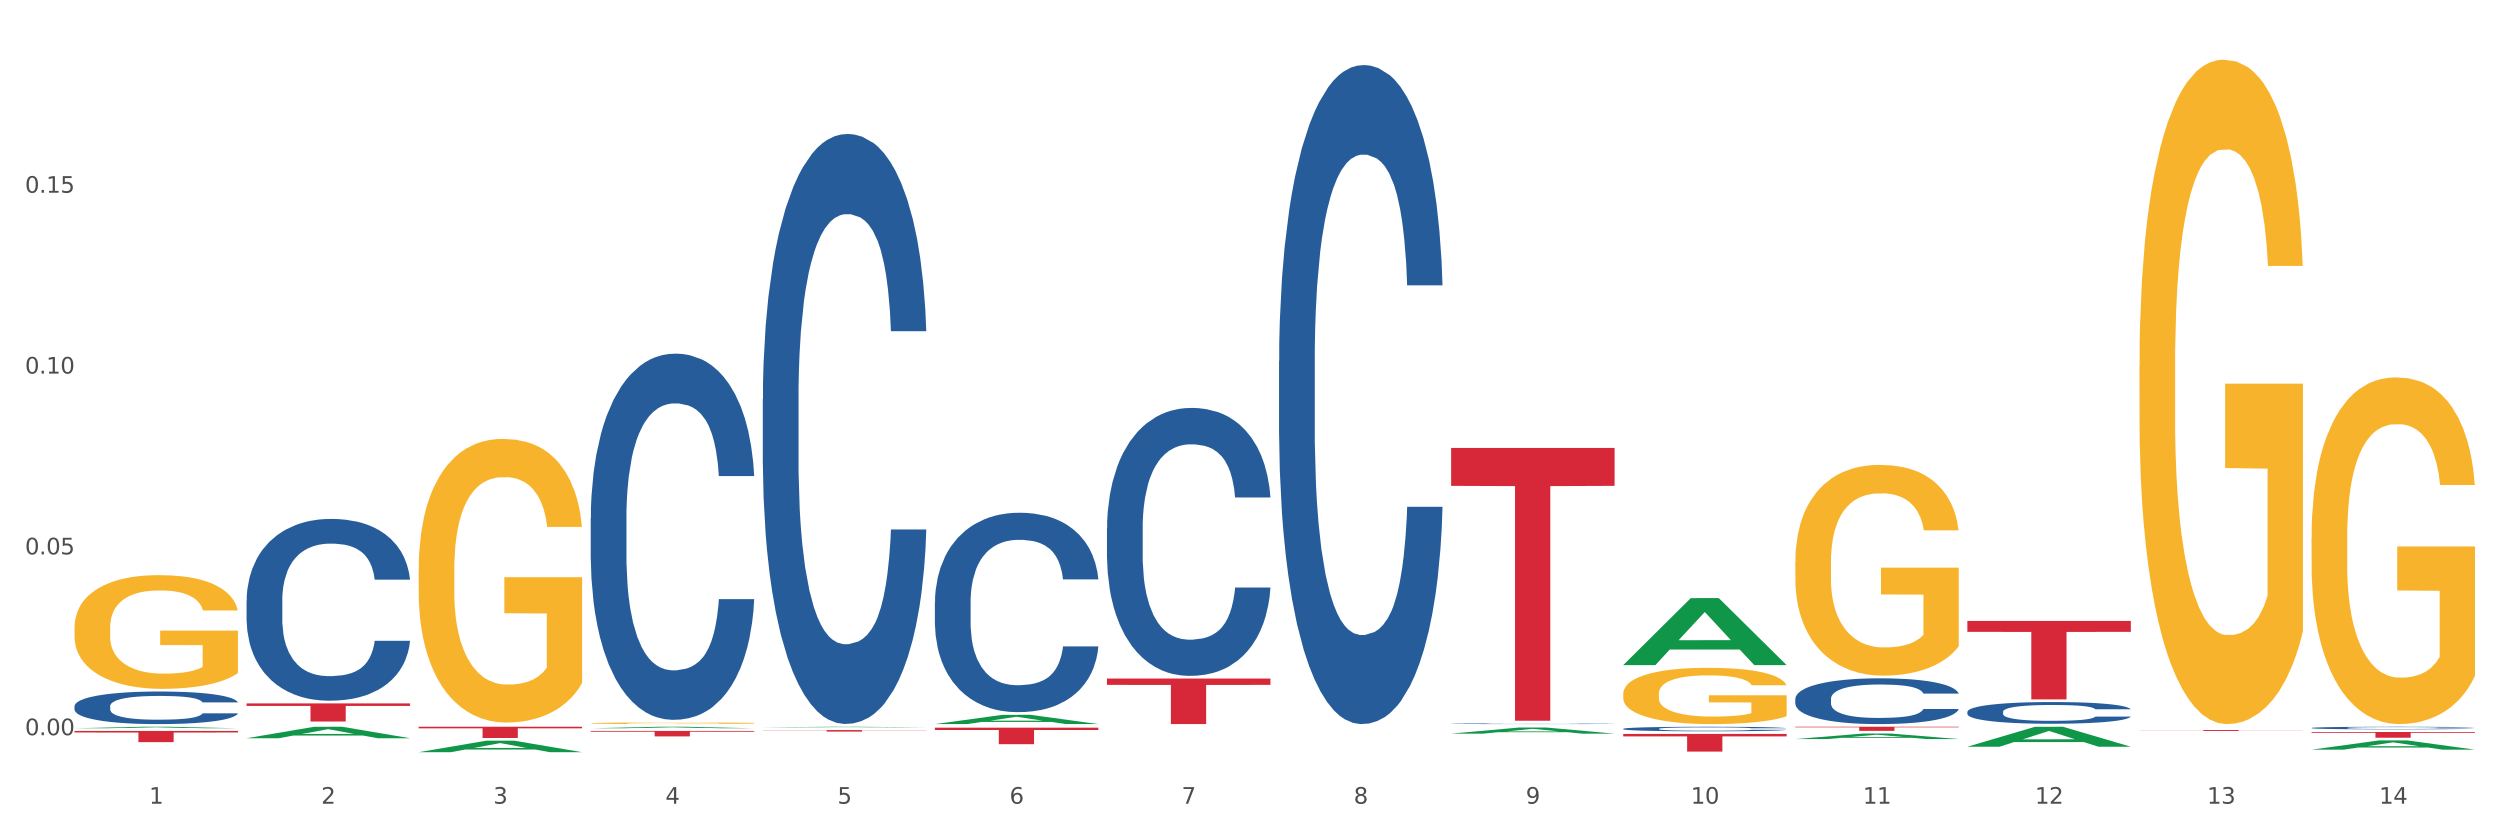 <?xml version="1.0" encoding="utf-8" standalone="no"?>
<!DOCTYPE svg PUBLIC "-//W3C//DTD SVG 1.1//EN"
  "http://www.w3.org/Graphics/SVG/1.1/DTD/svg11.dtd">
<svg xmlns:xlink="http://www.w3.org/1999/xlink" width="1080pt" height="360pt" viewBox="0 0 1080 360" xmlns="http://www.w3.org/2000/svg" version="1.1">
 <rect x="0" y="0" width="1080" height="360" fill="#333333" stroke="none"/>
 <defs>
  <style type="text/css">*{stroke-linejoin: round; stroke-linecap: butt}</style>
 </defs>
 <g id="figure_1">
  <g id="patch_1">
   <path d="M 0 360 
L 1080 360 
L 1080 0 
L 0 0 
z
" style="fill: #ffffff; stroke: #ffffff; stroke-linejoin: miter"/>
  </g>
  <g id="axes_1">
   <g id="matplotlib.axis_1">
    <g id="xtick_1">
     <g id="text_1">
      <!-- 1 -->
      <g style="fill: #4d4d4d" transform="translate(64.432 347.204) scale(0.096 -0.096)">
       <defs>
        <path id="DejaVuSans-31" d="M 794 531 
L 1825 531 
L 1825 4091 
L 703 3866 
L 703 4441 
L 1819 4666 
L 2450 4666 
L 2450 531 
L 3481 531 
L 3481 0 
L 794 0 
L 794 531 
z
" transform="scale(0.016)"/>
       </defs>
       <use xlink:href="#DejaVuSans-31"/>
      </g>
     </g>
    </g>
    <g id="xtick_2">
     <g id="text_2">
      <!-- 2 -->
      <g style="fill: #4d4d4d" transform="translate(138.771 347.204) scale(0.096 -0.096)">
       <defs>
        <path id="DejaVuSans-32" d="M 1228 531 
L 3431 531 
L 3431 0 
L 469 0 
L 469 531 
Q 828 903 1448 1529 
Q 2069 2156 2228 2338 
Q 2531 2678 2651 2914 
Q 2772 3150 2772 3378 
Q 2772 3750 2511 3984 
Q 2250 4219 1831 4219 
Q 1534 4219 1204 4116 
Q 875 4013 500 3803 
L 500 4441 
Q 881 4594 1212 4672 
Q 1544 4750 1819 4750 
Q 2544 4750 2975 4387 
Q 3406 4025 3406 3419 
Q 3406 3131 3298 2873 
Q 3191 2616 2906 2266 
Q 2828 2175 2409 1742 
Q 1991 1309 1228 531 
z
" transform="scale(0.016)"/>
       </defs>
       <use xlink:href="#DejaVuSans-32"/>
      </g>
     </g>
    </g>
    <g id="xtick_3">
     <g id="text_3">
      <!-- 3 -->
      <g style="fill: #4d4d4d" transform="translate(213.109 347.204) scale(0.096 -0.096)">
       <defs>
        <path id="DejaVuSans-33" d="M 2597 2516 
Q 3050 2419 3304 2112 
Q 3559 1806 3559 1356 
Q 3559 666 3084 287 
Q 2609 -91 1734 -91 
Q 1441 -91 1130 -33 
Q 819 25 488 141 
L 488 750 
Q 750 597 1062 519 
Q 1375 441 1716 441 
Q 2309 441 2620 675 
Q 2931 909 2931 1356 
Q 2931 1769 2642 2001 
Q 2353 2234 1838 2234 
L 1294 2234 
L 1294 2753 
L 1863 2753 
Q 2328 2753 2575 2939 
Q 2822 3125 2822 3475 
Q 2822 3834 2567 4026 
Q 2313 4219 1838 4219 
Q 1578 4219 1281 4162 
Q 984 4106 628 3988 
L 628 4550 
Q 988 4650 1302 4700 
Q 1616 4750 1894 4750 
Q 2613 4750 3031 4423 
Q 3450 4097 3450 3541 
Q 3450 3153 3228 2886 
Q 3006 2619 2597 2516 
z
" transform="scale(0.016)"/>
       </defs>
       <use xlink:href="#DejaVuSans-33"/>
      </g>
     </g>
    </g>
    <g id="xtick_4">
     <g id="text_4">
      <!-- 4 -->
      <g style="fill: #4d4d4d" transform="translate(287.448 347.204) scale(0.096 -0.096)">
       <defs>
        <path id="DejaVuSans-34" d="M 2419 4116 
L 825 1625 
L 2419 1625 
L 2419 4116 
z
M 2253 4666 
L 3047 4666 
L 3047 1625 
L 3713 1625 
L 3713 1100 
L 3047 1100 
L 3047 0 
L 2419 0 
L 2419 1100 
L 313 1100 
L 313 1709 
L 2253 4666 
z
" transform="scale(0.016)"/>
       </defs>
       <use xlink:href="#DejaVuSans-34"/>
      </g>
     </g>
    </g>
    <g id="xtick_5">
     <g id="text_5">
      <!-- 5 -->
      <g style="fill: #4d4d4d" transform="translate(361.787 347.204) scale(0.096 -0.096)">
       <defs>
        <path id="DejaVuSans-35" d="M 691 4666 
L 3169 4666 
L 3169 4134 
L 1269 4134 
L 1269 2991 
Q 1406 3038 1543 3061 
Q 1681 3084 1819 3084 
Q 2600 3084 3056 2656 
Q 3513 2228 3513 1497 
Q 3513 744 3044 326 
Q 2575 -91 1722 -91 
Q 1428 -91 1123 -41 
Q 819 9 494 109 
L 494 744 
Q 775 591 1075 516 
Q 1375 441 1709 441 
Q 2250 441 2565 725 
Q 2881 1009 2881 1497 
Q 2881 1984 2565 2268 
Q 2250 2553 1709 2553 
Q 1456 2553 1204 2497 
Q 953 2441 691 2322 
L 691 4666 
z
" transform="scale(0.016)"/>
       </defs>
       <use xlink:href="#DejaVuSans-35"/>
      </g>
     </g>
    </g>
    <g id="xtick_6">
     <g id="text_6">
      <!-- 6 -->
      <g style="fill: #4d4d4d" transform="translate(436.125 347.204) scale(0.096 -0.096)">
       <defs>
        <path id="DejaVuSans-36" d="M 2113 2584 
Q 1688 2584 1439 2293 
Q 1191 2003 1191 1497 
Q 1191 994 1439 701 
Q 1688 409 2113 409 
Q 2538 409 2786 701 
Q 3034 994 3034 1497 
Q 3034 2003 2786 2293 
Q 2538 2584 2113 2584 
z
M 3366 4563 
L 3366 3988 
Q 3128 4100 2886 4159 
Q 2644 4219 2406 4219 
Q 1781 4219 1451 3797 
Q 1122 3375 1075 2522 
Q 1259 2794 1537 2939 
Q 1816 3084 2150 3084 
Q 2853 3084 3261 2657 
Q 3669 2231 3669 1497 
Q 3669 778 3244 343 
Q 2819 -91 2113 -91 
Q 1303 -91 875 529 
Q 447 1150 447 2328 
Q 447 3434 972 4092 
Q 1497 4750 2381 4750 
Q 2619 4750 2861 4703 
Q 3103 4656 3366 4563 
z
" transform="scale(0.016)"/>
       </defs>
       <use xlink:href="#DejaVuSans-36"/>
      </g>
     </g>
    </g>
    <g id="xtick_7">
     <g id="text_7">
      <!-- 7 -->
      <g style="fill: #4d4d4d" transform="translate(510.464 347.204) scale(0.096 -0.096)">
       <defs>
        <path id="DejaVuSans-37" d="M 525 4666 
L 3525 4666 
L 3525 4397 
L 1831 0 
L 1172 0 
L 2766 4134 
L 525 4134 
L 525 4666 
z
" transform="scale(0.016)"/>
       </defs>
       <use xlink:href="#DejaVuSans-37"/>
      </g>
     </g>
    </g>
    <g id="xtick_8">
     <g id="text_8">
      <!-- 8 -->
      <g style="fill: #4d4d4d" transform="translate(584.803 347.204) scale(0.096 -0.096)">
       <defs>
        <path id="DejaVuSans-38" d="M 2034 2216 
Q 1584 2216 1326 1975 
Q 1069 1734 1069 1313 
Q 1069 891 1326 650 
Q 1584 409 2034 409 
Q 2484 409 2743 651 
Q 3003 894 3003 1313 
Q 3003 1734 2745 1975 
Q 2488 2216 2034 2216 
z
M 1403 2484 
Q 997 2584 770 2862 
Q 544 3141 544 3541 
Q 544 4100 942 4425 
Q 1341 4750 2034 4750 
Q 2731 4750 3128 4425 
Q 3525 4100 3525 3541 
Q 3525 3141 3298 2862 
Q 3072 2584 2669 2484 
Q 3125 2378 3379 2068 
Q 3634 1759 3634 1313 
Q 3634 634 3220 271 
Q 2806 -91 2034 -91 
Q 1263 -91 848 271 
Q 434 634 434 1313 
Q 434 1759 690 2068 
Q 947 2378 1403 2484 
z
M 1172 3481 
Q 1172 3119 1398 2916 
Q 1625 2713 2034 2713 
Q 2441 2713 2670 2916 
Q 2900 3119 2900 3481 
Q 2900 3844 2670 4047 
Q 2441 4250 2034 4250 
Q 1625 4250 1398 4047 
Q 1172 3844 1172 3481 
z
" transform="scale(0.016)"/>
       </defs>
       <use xlink:href="#DejaVuSans-38"/>
      </g>
     </g>
    </g>
    <g id="xtick_9">
     <g id="text_9">
      <!-- 9 -->
      <g style="fill: #4d4d4d" transform="translate(659.142 347.204) scale(0.096 -0.096)">
       <defs>
        <path id="DejaVuSans-39" d="M 703 97 
L 703 672 
Q 941 559 1184 500 
Q 1428 441 1663 441 
Q 2288 441 2617 861 
Q 2947 1281 2994 2138 
Q 2813 1869 2534 1725 
Q 2256 1581 1919 1581 
Q 1219 1581 811 2004 
Q 403 2428 403 3163 
Q 403 3881 828 4315 
Q 1253 4750 1959 4750 
Q 2769 4750 3195 4129 
Q 3622 3509 3622 2328 
Q 3622 1225 3098 567 
Q 2575 -91 1691 -91 
Q 1453 -91 1209 -44 
Q 966 3 703 97 
z
M 1959 2075 
Q 2384 2075 2632 2365 
Q 2881 2656 2881 3163 
Q 2881 3666 2632 3958 
Q 2384 4250 1959 4250 
Q 1534 4250 1286 3958 
Q 1038 3666 1038 3163 
Q 1038 2656 1286 2365 
Q 1534 2075 1959 2075 
z
" transform="scale(0.016)"/>
       </defs>
       <use xlink:href="#DejaVuSans-39"/>
      </g>
     </g>
    </g>
    <g id="xtick_10">
     <g id="text_10">
      <!-- 10 -->
      <g style="fill: #4d4d4d" transform="translate(730.426 347.204) scale(0.096 -0.096)">
       <defs>
        <path id="DejaVuSans-30" d="M 2034 4250 
Q 1547 4250 1301 3770 
Q 1056 3291 1056 2328 
Q 1056 1369 1301 889 
Q 1547 409 2034 409 
Q 2525 409 2770 889 
Q 3016 1369 3016 2328 
Q 3016 3291 2770 3770 
Q 2525 4250 2034 4250 
z
M 2034 4750 
Q 2819 4750 3233 4129 
Q 3647 3509 3647 2328 
Q 3647 1150 3233 529 
Q 2819 -91 2034 -91 
Q 1250 -91 836 529 
Q 422 1150 422 2328 
Q 422 3509 836 4129 
Q 1250 4750 2034 4750 
z
" transform="scale(0.016)"/>
       </defs>
       <use xlink:href="#DejaVuSans-31"/>
       <use xlink:href="#DejaVuSans-30" transform="translate(63.623 0)"/>
      </g>
     </g>
    </g>
    <g id="xtick_11">
     <g id="text_11">
      <!-- 11 -->
      <g style="fill: #4d4d4d" transform="translate(804.765 347.204) scale(0.096 -0.096)">
       <use xlink:href="#DejaVuSans-31"/>
       <use xlink:href="#DejaVuSans-31" transform="translate(63.623 0)"/>
      </g>
     </g>
    </g>
    <g id="xtick_12">
     <g id="text_12">
      <!-- 12 -->
      <g style="fill: #4d4d4d" transform="translate(879.104 347.204) scale(0.096 -0.096)">
       <use xlink:href="#DejaVuSans-31"/>
       <use xlink:href="#DejaVuSans-32" transform="translate(63.623 0)"/>
      </g>
     </g>
    </g>
    <g id="xtick_13">
     <g id="text_13">
      <!-- 13 -->
      <g style="fill: #4d4d4d" transform="translate(953.442 347.204) scale(0.096 -0.096)">
       <use xlink:href="#DejaVuSans-31"/>
       <use xlink:href="#DejaVuSans-33" transform="translate(63.623 0)"/>
      </g>
     </g>
    </g>
    <g id="xtick_14">
     <g id="text_14">
      <!-- 14 -->
      <g style="fill: #4d4d4d" transform="translate(1027.781 347.204) scale(0.096 -0.096)">
       <use xlink:href="#DejaVuSans-31"/>
       <use xlink:href="#DejaVuSans-34" transform="translate(63.623 0)"/>
      </g>
     </g>
    </g>
    <g id="xtick_15"/>
    <g id="xtick_16"/>
    <g id="xtick_17"/>
    <g id="xtick_18"/>
    <g id="xtick_19"/>
    <g id="xtick_20"/>
    <g id="xtick_21"/>
    <g id="xtick_22"/>
    <g id="xtick_23"/>
    <g id="xtick_24"/>
    <g id="xtick_25"/>
    <g id="xtick_26"/>
    <g id="xtick_27"/>
   </g>
   <g id="matplotlib.axis_2">
    <g id="ytick_1">
     <g id="text_15">
      <!-- 0.00 -->
      <g style="fill: #4d4d4d" transform="translate(10.8 317.609) scale(0.096 -0.096)">
       <defs>
        <path id="DejaVuSans-2e" d="M 684 794 
L 1344 794 
L 1344 0 
L 684 0 
L 684 794 
z
" transform="scale(0.016)"/>
       </defs>
       <use xlink:href="#DejaVuSans-30"/>
       <use xlink:href="#DejaVuSans-2e" transform="translate(63.623 0)"/>
       <use xlink:href="#DejaVuSans-30" transform="translate(95.41 0)"/>
       <use xlink:href="#DejaVuSans-30" transform="translate(159.033 0)"/>
      </g>
     </g>
    </g>
    <g id="ytick_2">
     <g id="text_16">
      <!-- 0.05 -->
      <g style="fill: #4d4d4d" transform="translate(10.8 239.495) scale(0.096 -0.096)">
       <use xlink:href="#DejaVuSans-30"/>
       <use xlink:href="#DejaVuSans-2e" transform="translate(63.623 0)"/>
       <use xlink:href="#DejaVuSans-30" transform="translate(95.41 0)"/>
       <use xlink:href="#DejaVuSans-35" transform="translate(159.033 0)"/>
      </g>
     </g>
    </g>
    <g id="ytick_3">
     <g id="text_17">
      <!-- 0.10 -->
      <g style="fill: #4d4d4d" transform="translate(10.8 161.382) scale(0.096 -0.096)">
       <use xlink:href="#DejaVuSans-30"/>
       <use xlink:href="#DejaVuSans-2e" transform="translate(63.623 0)"/>
       <use xlink:href="#DejaVuSans-31" transform="translate(95.41 0)"/>
       <use xlink:href="#DejaVuSans-30" transform="translate(159.033 0)"/>
      </g>
     </g>
    </g>
    <g id="ytick_4">
     <g id="text_18">
      <!-- 0.15 -->
      <g style="fill: #4d4d4d" transform="translate(10.8 83.268) scale(0.096 -0.096)">
       <use xlink:href="#DejaVuSans-30"/>
       <use xlink:href="#DejaVuSans-2e" transform="translate(63.623 0)"/>
       <use xlink:href="#DejaVuSans-31" transform="translate(95.41 0)"/>
       <use xlink:href="#DejaVuSans-35" transform="translate(159.033 0)"/>
      </g>
     </g>
    </g>
    <g id="ytick_5"/>
    <g id="ytick_6"/>
    <g id="ytick_7"/>
    <g id="ytick_8"/>
   </g>
   <g id="PolyCollection_1">
    <path d="M 32.175 314.615 
L 32.248 314.614 
L 61.37 313.962 
L 73.456 313.961 
L 102.797 314.616 
L 88.818 314.616 
L 82.484 314.463 
L 52.415 314.463 
L 52.197 314.466 
L 46.081 314.616 
L 32.175 314.616 
L 32.175 314.615 
L 56.201 314.372 
L 78.698 314.372 
L 67.559 314.101 
L 67.413 314.1 
L 67.267 314.101 
L 56.128 314.372 
L 56.201 314.372 
L 32.175 314.615 
z
" clip-path="url(#pbe2974502b)" style="fill: #109648"/>
    <path d="M 255.191 312.441 
L 255.275 312.44 
L 255.275 312.417 
L 255.441 312.398 
L 256.275 312.351 
L 257.526 312.312 
L 258.443 312.292 
L 259.36 312.275 
L 260.444 312.258 
L 261.778 312.241 
L 264.196 312.215 
L 265.697 312.202 
L 267.531 312.188 
L 270.866 312.168 
L 273.284 312.157 
L 275.786 312.148 
L 279.871 312.136 
L 282.539 312.131 
L 285.374 312.128 
L 288.793 312.125 
L 291.377 312.124 
L 297.047 312.126 
L 301.883 312.132 
L 304.218 312.136 
L 307.219 312.144 
L 308.804 312.149 
L 311.388 312.159 
L 314.057 312.172 
L 315.891 312.183 
L 318.642 312.204 
L 320.727 312.226 
L 322.645 312.252 
L 323.645 312.27 
L 324.395 312.287 
L 325.062 312.306 
L 325.73 312.337 
L 310.721 312.337 
L 310.138 312.315 
L 309.221 312.294 
L 307.886 312.274 
L 306.719 312.262 
L 304.718 312.246 
L 302.884 312.236 
L 300.966 312.229 
L 298.631 312.223 
L 296.797 312.219 
L 294.212 312.217 
L 289.126 312.218 
L 285.708 312.223 
L 283.373 312.229 
L 281.872 312.234 
L 280.538 312.241 
L 279.037 312.249 
L 277.286 312.262 
L 276.036 312.274 
L 274.785 312.289 
L 273.785 312.304 
L 272.867 312.322 
L 272.117 312.341 
L 271.533 312.36 
L 271.033 312.384 
L 270.616 312.423 
L 270.616 312.509 
L 270.783 312.528 
L 271.2 312.554 
L 271.7 312.573 
L 272.534 312.596 
L 273.284 312.612 
L 274.702 312.634 
L 276.286 312.653 
L 277.537 312.665 
L 278.787 312.675 
L 280.955 312.689 
L 283.373 312.7 
L 285.458 312.707 
L 288.292 312.713 
L 290.21 312.715 
L 291.878 312.717 
L 295.963 312.717 
L 298.882 312.715 
L 302.133 312.71 
L 304.635 312.705 
L 306.719 312.698 
L 309.054 312.687 
L 310.555 312.676 
L 310.555 312.546 
L 292.211 312.545 
L 292.211 312.458 
L 325.813 312.458 
L 325.813 312.713 
L 324.395 312.726 
L 322.811 312.738 
L 321.144 312.749 
L 318.642 312.762 
L 315.641 312.774 
L 312.973 312.783 
L 310.138 312.79 
L 306.803 312.797 
L 302.467 312.804 
L 299.799 312.806 
L 296.464 312.808 
L 292.545 312.809 
L 289.126 312.807 
L 285.791 312.804 
L 282.289 312.799 
L 278.871 312.79 
L 276.286 312.782 
L 273.701 312.772 
L 270.95 312.759 
L 268.782 312.747 
L 267.114 312.735 
L 265.28 312.721 
L 263.279 312.702 
L 261.778 312.685 
L 260.444 312.668 
L 259.027 312.645 
L 258.026 312.626 
L 257.025 312.602 
L 256.442 312.584 
L 255.775 312.555 
L 255.275 312.516 
L 255.191 312.441 
z
" clip-path="url(#pbe2974502b)" style="fill: #f7b32b"/>
    <path d="M 701.223 299.731 
L 701.307 299.708 
L 701.307 298.909 
L 701.474 298.221 
L 702.307 296.556 
L 703.558 295.179 
L 704.475 294.446 
L 705.392 293.847 
L 706.476 293.247 
L 707.81 292.626 
L 710.228 291.715 
L 711.729 291.249 
L 713.563 290.76 
L 716.899 290.05 
L 719.317 289.65 
L 721.818 289.317 
L 725.903 288.918 
L 728.572 288.74 
L 731.406 288.607 
L 734.825 288.518 
L 737.41 288.496 
L 743.08 288.562 
L 747.915 288.762 
L 750.25 288.918 
L 753.252 289.184 
L 754.836 289.362 
L 757.421 289.717 
L 760.089 290.183 
L 761.923 290.583 
L 764.675 291.338 
L 766.759 292.093 
L 768.677 293.025 
L 769.677 293.669 
L 770.428 294.269 
L 771.095 294.957 
L 771.762 296.045 
L 756.754 296.045 
L 756.17 295.268 
L 755.253 294.535 
L 753.919 293.825 
L 752.751 293.38 
L 750.75 292.825 
L 748.916 292.47 
L 746.998 292.204 
L 744.664 291.982 
L 742.829 291.871 
L 740.245 291.782 
L 735.159 291.804 
L 731.74 291.982 
L 729.405 292.204 
L 727.905 292.403 
L 726.571 292.626 
L 725.07 292.936 
L 723.319 293.403 
L 722.068 293.825 
L 720.817 294.357 
L 719.817 294.89 
L 718.9 295.512 
L 718.149 296.178 
L 717.566 296.866 
L 717.065 297.71 
L 716.648 299.109 
L 716.648 302.151 
L 716.815 302.839 
L 717.232 303.749 
L 717.732 304.438 
L 718.566 305.259 
L 719.317 305.814 
L 720.734 306.614 
L 722.318 307.28 
L 723.569 307.702 
L 724.82 308.057 
L 726.987 308.545 
L 729.405 308.945 
L 731.49 309.189 
L 734.325 309.411 
L 736.242 309.5 
L 737.91 309.545 
L 741.996 309.545 
L 744.914 309.478 
L 748.166 309.323 
L 750.667 309.123 
L 752.751 308.878 
L 755.086 308.479 
L 756.587 308.101 
L 756.587 303.461 
L 738.244 303.439 
L 738.244 300.352 
L 771.845 300.352 
L 771.845 309.411 
L 770.428 309.878 
L 768.844 310.3 
L 767.176 310.677 
L 764.675 311.143 
L 761.673 311.587 
L 759.005 311.898 
L 756.17 312.165 
L 752.835 312.409 
L 748.499 312.631 
L 745.831 312.72 
L 742.496 312.786 
L 738.577 312.809 
L 735.159 312.764 
L 731.823 312.653 
L 728.321 312.453 
L 724.903 312.165 
L 722.318 311.876 
L 719.733 311.521 
L 716.982 311.054 
L 714.814 310.61 
L 713.147 310.211 
L 711.312 309.7 
L 709.311 309.034 
L 707.81 308.434 
L 706.476 307.813 
L 705.059 307.013 
L 704.058 306.325 
L 703.058 305.459 
L 702.474 304.815 
L 701.807 303.816 
L 701.307 302.417 
L 701.223 299.731 
z
" clip-path="url(#pbe2974502b)" style="fill: #f7b32b"/>
    <path d="M 775.562 242.911 
L 775.645 242.827 
L 775.645 239.834 
L 775.812 237.257 
L 776.646 231.021 
L 777.897 225.866 
L 778.814 223.122 
L 779.731 220.877 
L 780.815 218.632 
L 782.149 216.304 
L 784.567 212.895 
L 786.068 211.149 
L 787.902 209.32 
L 791.237 206.659 
L 793.655 205.163 
L 796.157 203.916 
L 800.242 202.419 
L 802.91 201.754 
L 805.745 201.255 
L 809.164 200.922 
L 811.748 200.839 
L 817.418 201.089 
L 822.254 201.837 
L 824.589 202.419 
L 827.59 203.417 
L 829.175 204.082 
L 831.759 205.412 
L 834.427 207.158 
L 836.262 208.655 
L 839.013 211.482 
L 841.098 214.309 
L 843.015 217.801 
L 844.016 220.212 
L 844.766 222.457 
L 845.433 225.034 
L 846.1 229.109 
L 831.092 229.109 
L 830.509 226.198 
L 829.592 223.455 
L 828.257 220.794 
L 827.09 219.131 
L 825.089 217.053 
L 823.255 215.722 
L 821.337 214.724 
L 819.002 213.893 
L 817.168 213.477 
L 814.583 213.145 
L 809.497 213.228 
L 806.079 213.893 
L 803.744 214.724 
L 802.243 215.473 
L 800.909 216.304 
L 799.408 217.468 
L 797.657 219.214 
L 796.407 220.794 
L 795.156 222.789 
L 794.156 224.785 
L 793.238 227.113 
L 792.488 229.607 
L 791.904 232.185 
L 791.404 235.344 
L 790.987 240.582 
L 790.987 251.973 
L 791.154 254.551 
L 791.571 257.96 
L 792.071 260.537 
L 792.905 263.614 
L 793.655 265.692 
L 795.073 268.685 
L 796.657 271.18 
L 797.908 272.76 
L 799.158 274.09 
L 801.326 275.919 
L 803.744 277.416 
L 805.829 278.33 
L 808.663 279.162 
L 810.581 279.494 
L 812.249 279.661 
L 816.334 279.661 
L 819.253 279.411 
L 822.504 278.829 
L 825.006 278.081 
L 827.09 277.166 
L 829.425 275.67 
L 830.926 274.256 
L 830.926 256.879 
L 812.582 256.796 
L 812.582 245.239 
L 846.184 245.239 
L 846.184 279.162 
L 844.766 280.908 
L 843.182 282.487 
L 841.515 283.901 
L 839.013 285.647 
L 836.012 287.31 
L 833.344 288.474 
L 830.509 289.472 
L 827.174 290.386 
L 822.838 291.218 
L 820.17 291.55 
L 816.835 291.8 
L 812.916 291.883 
L 809.497 291.717 
L 806.162 291.301 
L 802.66 290.553 
L 799.242 289.472 
L 796.657 288.391 
L 794.072 287.06 
L 791.321 285.314 
L 789.153 283.651 
L 787.485 282.155 
L 785.651 280.243 
L 783.65 277.748 
L 782.149 275.503 
L 780.815 273.175 
L 779.398 270.182 
L 778.397 267.605 
L 777.396 264.362 
L 776.813 261.951 
L 776.146 258.209 
L 775.645 252.971 
L 775.562 242.911 
z
" clip-path="url(#pbe2974502b)" style="fill: #f7b32b"/>
    <path d="M 924.24 158.405 
L 924.323 158.143 
L 924.323 148.706 
L 924.49 140.579 
L 925.323 120.918 
L 926.574 104.665 
L 927.491 96.014 
L 928.408 88.936 
L 929.492 81.859 
L 930.826 74.519 
L 933.244 63.771 
L 934.745 58.266 
L 936.58 52.498 
L 939.915 44.11 
L 942.333 39.391 
L 944.834 35.459 
L 948.92 30.74 
L 951.588 28.643 
L 954.423 27.07 
L 957.841 26.022 
L 960.426 25.759 
L 966.096 26.546 
L 970.932 28.905 
L 973.266 30.74 
L 976.268 33.886 
L 977.852 35.983 
L 980.437 40.177 
L 983.105 45.683 
L 984.939 50.401 
L 987.691 59.314 
L 989.775 68.227 
L 991.693 79.237 
L 992.693 86.839 
L 993.444 93.917 
L 994.111 102.044 
L 994.778 114.889 
L 979.77 114.889 
L 979.186 105.714 
L 978.269 97.063 
L 976.935 88.674 
L 975.768 83.431 
L 973.766 76.878 
L 971.932 72.683 
L 970.014 69.538 
L 967.68 66.916 
L 965.845 65.606 
L 963.261 64.557 
L 958.175 64.819 
L 954.756 66.916 
L 952.422 69.538 
L 950.921 71.897 
L 949.587 74.519 
L 948.086 78.189 
L 946.335 83.694 
L 945.084 88.674 
L 943.834 94.966 
L 942.833 101.257 
L 941.916 108.597 
L 941.165 116.462 
L 940.582 124.588 
L 940.081 134.55 
L 939.665 151.065 
L 939.665 186.979 
L 939.831 195.105 
L 940.248 205.853 
L 940.749 213.98 
L 941.582 223.679 
L 942.333 230.233 
L 943.75 239.67 
L 945.334 247.534 
L 946.585 252.515 
L 947.836 256.709 
L 950.004 262.477 
L 952.422 267.195 
L 954.506 270.079 
L 957.341 272.7 
L 959.259 273.749 
L 960.926 274.273 
L 965.012 274.273 
L 967.93 273.487 
L 971.182 271.652 
L 973.683 269.292 
L 975.768 266.409 
L 978.102 261.69 
L 979.603 257.234 
L 979.603 202.445 
L 961.26 202.183 
L 961.26 165.745 
L 994.861 165.745 
L 994.861 272.7 
L 993.444 278.205 
L 991.86 283.186 
L 990.192 287.643 
L 987.691 293.148 
L 984.689 298.391 
L 982.021 302.061 
L 979.186 305.206 
L 975.851 308.09 
L 971.515 310.711 
L 968.847 311.76 
L 965.512 312.546 
L 961.593 312.809 
L 958.175 312.284 
L 954.84 310.974 
L 951.338 308.614 
L 947.919 305.206 
L 945.334 301.798 
L 942.75 297.604 
L 939.998 292.099 
L 937.83 286.856 
L 936.163 282.138 
L 934.328 276.108 
L 932.327 268.244 
L 930.826 261.166 
L 929.492 253.826 
L 928.075 244.389 
L 927.074 236.262 
L 926.074 226.038 
L 925.49 218.436 
L 924.823 206.64 
L 924.323 190.125 
L 924.24 158.405 
z
" clip-path="url(#pbe2974502b)" style="fill: #f7b32b"/>
    <path d="M 998.578 232.24 
L 998.662 232.103 
L 998.662 227.179 
L 998.828 222.938 
L 999.662 212.679 
L 1000.913 204.198 
L 1001.83 199.684 
L 1002.747 195.991 
L 1003.831 192.298 
L 1005.165 188.468 
L 1007.583 182.859 
L 1009.084 179.987 
L 1010.918 176.977 
L 1014.253 172.6 
L 1016.671 170.138 
L 1019.173 168.086 
L 1023.258 165.624 
L 1025.926 164.53 
L 1028.761 163.709 
L 1032.18 163.162 
L 1034.765 163.025 
L 1040.434 163.435 
L 1045.27 164.666 
L 1047.605 165.624 
L 1050.607 167.265 
L 1052.191 168.36 
L 1054.775 170.548 
L 1057.444 173.421 
L 1059.278 175.883 
L 1062.029 180.534 
L 1064.114 185.185 
L 1066.032 190.93 
L 1067.032 194.897 
L 1067.783 198.59 
L 1068.45 202.83 
L 1069.117 209.533 
L 1054.108 209.533 
L 1053.525 204.745 
L 1052.608 200.231 
L 1051.274 195.854 
L 1050.106 193.118 
L 1048.105 189.699 
L 1046.271 187.51 
L 1044.353 185.869 
L 1042.019 184.501 
L 1040.184 183.817 
L 1037.599 183.27 
L 1032.513 183.406 
L 1029.095 184.501 
L 1026.76 185.869 
L 1025.259 187.1 
L 1023.925 188.468 
L 1022.425 190.383 
L 1020.674 193.255 
L 1019.423 195.854 
L 1018.172 199.137 
L 1017.172 202.42 
L 1016.255 206.25 
L 1015.504 210.354 
L 1014.92 214.594 
L 1014.42 219.792 
L 1014.003 228.41 
L 1014.003 247.15 
L 1014.17 251.39 
L 1014.587 256.999 
L 1015.087 261.239 
L 1015.921 266.3 
L 1016.671 269.72 
L 1018.089 274.644 
L 1019.673 278.748 
L 1020.924 281.347 
L 1022.174 283.536 
L 1024.342 286.545 
L 1026.76 289.007 
L 1028.845 290.512 
L 1031.68 291.88 
L 1033.597 292.427 
L 1035.265 292.701 
L 1039.35 292.701 
L 1042.269 292.29 
L 1045.52 291.333 
L 1048.022 290.102 
L 1050.106 288.597 
L 1052.441 286.135 
L 1053.942 283.809 
L 1053.942 255.22 
L 1035.598 255.084 
L 1035.598 236.07 
L 1069.2 236.07 
L 1069.2 291.88 
L 1067.783 294.752 
L 1066.198 297.351 
L 1064.531 299.677 
L 1062.029 302.549 
L 1059.028 305.285 
L 1056.36 307.2 
L 1053.525 308.842 
L 1050.19 310.346 
L 1045.854 311.714 
L 1043.186 312.261 
L 1039.851 312.672 
L 1035.932 312.809 
L 1032.513 312.535 
L 1029.178 311.851 
L 1025.676 310.62 
L 1022.258 308.842 
L 1019.673 307.063 
L 1017.088 304.875 
L 1014.337 302.002 
L 1012.169 299.266 
L 1010.501 296.804 
L 1008.667 293.658 
L 1006.666 289.554 
L 1005.165 285.861 
L 1003.831 282.031 
L 1002.414 277.107 
L 1001.413 272.866 
L 1000.413 267.531 
L 999.829 263.565 
L 999.162 257.409 
L 998.662 248.791 
L 998.578 232.24 
z
" clip-path="url(#pbe2974502b)" style="fill: #f7b32b"/>
    <path d="M 329.53 172.396 
L 329.613 172.163 
L 329.613 165.645 
L 329.864 156.8 
L 330.782 140.506 
L 331.951 128.169 
L 333.954 113.737 
L 335.039 107.685 
L 336.458 100.935 
L 339.38 89.995 
L 342.719 80.684 
L 345.057 75.563 
L 346.81 72.304 
L 350.733 66.485 
L 352.987 63.925 
L 355.324 61.83 
L 357.328 60.433 
L 360.667 58.804 
L 363.338 58.105 
L 366.427 57.873 
L 369.015 58.105 
L 372.437 59.037 
L 377.446 61.83 
L 379.366 63.459 
L 381.954 66.252 
L 384.625 69.977 
L 386.795 73.701 
L 389.3 79.055 
L 391.887 86.038 
L 394.392 94.883 
L 396.145 103.03 
L 397.564 111.643 
L 398.816 122.117 
L 399.734 133.523 
L 400.152 143.067 
L 384.875 143.067 
L 384.458 134.454 
L 383.623 125.143 
L 382.788 118.858 
L 381.87 113.737 
L 380.451 107.918 
L 379.199 104.194 
L 377.112 99.771 
L 375.192 96.978 
L 373.606 95.349 
L 371.686 93.952 
L 367.595 92.555 
L 364.674 92.555 
L 362.837 93.021 
L 360.583 94.185 
L 358.663 95.814 
L 356.41 98.607 
L 354.656 101.633 
L 352.903 105.591 
L 351.902 108.384 
L 350.399 113.505 
L 349.397 117.695 
L 348.062 124.91 
L 347.31 130.031 
L 345.975 143.299 
L 345.391 153.076 
L 345.14 159.826 
L 344.973 167.275 
L 344.973 203.587 
L 345.474 219.881 
L 345.891 226.864 
L 346.559 234.778 
L 347.811 245.02 
L 349.648 255.029 
L 351.568 262.245 
L 353.154 266.667 
L 354.656 269.926 
L 356.159 272.487 
L 357.996 274.814 
L 359.498 276.211 
L 361.752 277.608 
L 364.423 278.306 
L 366.51 278.306 
L 370.768 277.142 
L 372.688 275.978 
L 374.524 274.349 
L 376.528 271.788 
L 378.114 268.995 
L 379.032 266.9 
L 380.534 262.477 
L 381.703 257.822 
L 382.705 252.468 
L 383.373 247.813 
L 384.124 240.83 
L 384.708 232.916 
L 384.875 228.726 
L 400.152 228.726 
L 399.818 237.106 
L 399.233 245.253 
L 398.065 256.193 
L 397.146 262.477 
L 395.727 270.159 
L 394.225 276.676 
L 392.138 283.892 
L 390.218 289.246 
L 388.214 293.901 
L 386.044 298.091 
L 382.121 303.911 
L 380.701 305.54 
L 377.696 308.333 
L 375.359 309.963 
L 371.936 311.592 
L 368.43 312.523 
L 364.757 312.756 
L 361.502 312.29 
L 357.912 310.894 
L 355.658 309.497 
L 353.154 307.402 
L 350.232 304.143 
L 347.477 300.186 
L 344.89 295.531 
L 342.469 290.177 
L 340.215 284.125 
L 337.293 274.116 
L 335.123 264.34 
L 333.537 255.262 
L 332.452 247.58 
L 331.366 237.804 
L 330.782 231.054 
L 329.864 214.76 
L 329.53 199.63 
L 329.53 172.396 
z
" clip-path="url(#pbe2974502b)" style="fill: #255c99"/>
    <path d="M 255.191 223.853 
L 255.275 223.709 
L 255.275 219.664 
L 255.525 214.174 
L 256.443 204.06 
L 257.612 196.403 
L 259.615 187.446 
L 260.701 183.689 
L 262.12 179.5 
L 265.041 172.709 
L 268.381 166.93 
L 270.718 163.752 
L 272.471 161.729 
L 276.394 158.117 
L 278.648 156.528 
L 280.986 155.228 
L 282.989 154.361 
L 286.328 153.35 
L 288.999 152.916 
L 292.088 152.772 
L 294.676 152.916 
L 298.098 153.494 
L 303.107 155.228 
L 305.027 156.239 
L 307.615 157.973 
L 310.286 160.285 
L 312.457 162.596 
L 314.961 165.919 
L 317.549 170.253 
L 320.053 175.743 
L 321.806 180.8 
L 323.225 186.146 
L 324.477 192.647 
L 325.396 199.726 
L 325.813 205.65 
L 310.537 205.65 
L 310.119 200.304 
L 309.284 194.525 
L 308.45 190.624 
L 307.531 187.446 
L 306.112 183.834 
L 304.86 181.522 
L 302.773 178.777 
L 300.853 177.044 
L 299.267 176.032 
L 297.347 175.165 
L 293.257 174.299 
L 290.335 174.299 
L 288.499 174.588 
L 286.245 175.31 
L 284.325 176.321 
L 282.071 178.055 
L 280.318 179.933 
L 278.565 182.389 
L 277.563 184.123 
L 276.06 187.301 
L 275.059 189.902 
L 273.723 194.381 
L 272.972 197.559 
L 271.636 205.794 
L 271.052 211.862 
L 270.801 216.052 
L 270.634 220.675 
L 270.634 243.213 
L 271.135 253.326 
L 271.553 257.66 
L 272.22 262.573 
L 273.473 268.93 
L 275.309 275.142 
L 277.229 279.621 
L 278.815 282.366 
L 280.318 284.388 
L 281.82 285.978 
L 283.657 287.422 
L 285.159 288.289 
L 287.413 289.156 
L 290.085 289.589 
L 292.172 289.589 
L 296.429 288.867 
L 298.349 288.145 
L 300.185 287.133 
L 302.189 285.544 
L 303.775 283.81 
L 304.693 282.51 
L 306.196 279.765 
L 307.364 276.876 
L 308.366 273.553 
L 309.034 270.663 
L 309.785 266.329 
L 310.37 261.417 
L 310.537 258.816 
L 325.813 258.816 
L 325.479 264.017 
L 324.895 269.074 
L 323.726 275.864 
L 322.808 279.765 
L 321.389 284.533 
L 319.886 288.578 
L 317.799 293.057 
L 315.879 296.38 
L 313.876 299.269 
L 311.705 301.87 
L 307.782 305.482 
L 306.363 306.493 
L 303.358 308.227 
L 301.02 309.238 
L 297.598 310.249 
L 294.092 310.827 
L 290.419 310.972 
L 287.163 310.683 
L 283.573 309.816 
L 281.32 308.949 
L 278.815 307.649 
L 275.893 305.626 
L 273.139 303.17 
L 270.551 300.281 
L 268.13 296.958 
L 265.876 293.201 
L 262.955 286.989 
L 260.784 280.921 
L 259.198 275.286 
L 258.113 270.519 
L 257.028 264.451 
L 256.443 260.261 
L 255.525 250.148 
L 255.191 240.757 
L 255.191 223.853 
z
" clip-path="url(#pbe2974502b)" style="fill: #255c99"/>
    <path d="M 998.578 316.235 
L 1069.2 316.235 
L 1069.2 316.577 
L 1041.42 316.579 
L 1041.42 318.695 
L 1026.191 318.695 
L 1026.191 316.579 
L 998.578 316.577 
L 998.578 316.237 
L 998.578 316.235 
z
" clip-path="url(#pbe2974502b)" style="fill: #d62839"/>
    <path d="M 924.24 315.383 
L 994.861 315.383 
L 994.861 315.439 
L 967.081 315.439 
L 967.081 315.784 
L 951.852 315.784 
L 951.852 315.439 
L 924.24 315.439 
L 924.24 315.383 
L 924.24 315.383 
z
" clip-path="url(#pbe2974502b)" style="fill: #d62839"/>
    <path d="M 180.852 246.226 
L 180.936 246.114 
L 180.936 242.085 
L 181.103 238.616 
L 181.936 230.222 
L 183.187 223.283 
L 184.104 219.59 
L 185.021 216.568 
L 186.105 213.547 
L 187.439 210.413 
L 189.857 205.824 
L 191.358 203.474 
L 193.192 201.012 
L 196.528 197.431 
L 198.946 195.416 
L 201.447 193.738 
L 205.533 191.723 
L 208.201 190.828 
L 211.036 190.156 
L 214.454 189.709 
L 217.039 189.597 
L 222.709 189.932 
L 227.545 190.94 
L 229.879 191.723 
L 232.881 193.066 
L 234.465 193.961 
L 237.05 195.752 
L 239.718 198.102 
L 241.552 200.117 
L 244.304 203.922 
L 246.388 207.727 
L 248.306 212.428 
L 249.306 215.673 
L 250.057 218.695 
L 250.724 222.164 
L 251.391 227.648 
L 236.383 227.648 
L 235.799 223.731 
L 234.882 220.038 
L 233.548 216.456 
L 232.38 214.218 
L 230.379 211.42 
L 228.545 209.63 
L 226.627 208.287 
L 224.293 207.167 
L 222.458 206.608 
L 219.874 206.16 
L 214.788 206.272 
L 211.369 207.167 
L 209.034 208.287 
L 207.534 209.294 
L 206.2 210.413 
L 204.699 211.98 
L 202.948 214.33 
L 201.697 216.456 
L 200.446 219.142 
L 199.446 221.828 
L 198.529 224.962 
L 197.778 228.32 
L 197.195 231.789 
L 196.694 236.042 
L 196.277 243.093 
L 196.277 258.425 
L 196.444 261.894 
L 196.861 266.483 
L 197.361 269.952 
L 198.195 274.093 
L 198.946 276.891 
L 200.363 280.92 
L 201.947 284.278 
L 203.198 286.404 
L 204.449 288.195 
L 206.616 290.657 
L 209.034 292.671 
L 211.119 293.902 
L 213.954 295.022 
L 215.871 295.469 
L 217.539 295.693 
L 221.625 295.693 
L 224.543 295.357 
L 227.795 294.574 
L 230.296 293.567 
L 232.38 292.336 
L 234.715 290.321 
L 236.216 288.419 
L 236.216 265.028 
L 217.873 264.916 
L 217.873 249.36 
L 251.474 249.36 
L 251.474 295.022 
L 250.057 297.372 
L 248.473 299.498 
L 246.805 301.401 
L 244.304 303.751 
L 241.302 305.989 
L 238.634 307.556 
L 235.799 308.899 
L 232.464 310.13 
L 228.128 311.249 
L 225.46 311.697 
L 222.125 312.033 
L 218.206 312.145 
L 214.788 311.921 
L 211.452 311.361 
L 207.951 310.354 
L 204.532 308.899 
L 201.947 307.444 
L 199.362 305.654 
L 196.611 303.303 
L 194.443 301.065 
L 192.776 299.051 
L 190.941 296.477 
L 188.94 293.119 
L 187.439 290.097 
L 186.105 286.964 
L 184.688 282.935 
L 183.687 279.465 
L 182.687 275.101 
L 182.103 271.855 
L 181.436 266.819 
L 180.936 259.768 
L 180.852 246.226 
z
" clip-path="url(#pbe2974502b)" style="fill: #f7b32b"/>
    <path d="M 849.901 268.257 
L 920.523 268.257 
L 920.523 272.964 
L 892.742 272.996 
L 892.742 302.13 
L 877.514 302.13 
L 877.514 272.996 
L 849.901 272.964 
L 849.901 268.289 
L 849.901 268.257 
z
" clip-path="url(#pbe2974502b)" style="fill: #d62839"/>
    <path d="M 701.223 317.072 
L 771.845 317.072 
L 771.845 318.132 
L 744.065 318.139 
L 744.065 324.704 
L 728.836 324.704 
L 728.836 318.139 
L 701.223 318.132 
L 701.223 317.079 
L 701.223 317.072 
z
" clip-path="url(#pbe2974502b)" style="fill: #d62839"/>
    <path d="M 626.885 193.51 
L 697.506 193.51 
L 697.506 209.888 
L 669.726 209.999 
L 669.726 311.369 
L 654.497 311.369 
L 654.497 209.999 
L 626.885 209.888 
L 626.885 193.62 
L 626.885 193.51 
z
" clip-path="url(#pbe2974502b)" style="fill: #d62839"/>
    <path d="M 478.207 293.137 
L 548.829 293.137 
L 548.829 295.871 
L 521.049 295.889 
L 521.049 312.809 
L 505.82 312.809 
L 505.82 295.889 
L 478.207 295.871 
L 478.207 293.156 
L 478.207 293.137 
z
" clip-path="url(#pbe2974502b)" style="fill: #d62839"/>
    <path d="M 403.869 314.364 
L 474.49 314.364 
L 474.49 315.354 
L 446.71 315.361 
L 446.71 321.491 
L 431.481 321.491 
L 431.481 315.361 
L 403.869 315.354 
L 403.869 314.37 
L 403.869 314.364 
z
" clip-path="url(#pbe2974502b)" style="fill: #d62839"/>
    <path d="M 329.53 315.38 
L 400.152 315.38 
L 400.152 315.475 
L 372.371 315.476 
L 372.371 316.064 
L 357.143 316.064 
L 357.143 315.476 
L 329.53 315.475 
L 329.53 315.381 
L 329.53 315.38 
z
" clip-path="url(#pbe2974502b)" style="fill: #d62839"/>
    <path d="M 255.191 315.773 
L 325.813 315.773 
L 325.813 316.102 
L 298.033 316.104 
L 298.033 318.136 
L 282.804 318.136 
L 282.804 316.104 
L 255.191 316.102 
L 255.191 315.776 
L 255.191 315.773 
z
" clip-path="url(#pbe2974502b)" style="fill: #d62839"/>
    <path d="M 180.852 313.961 
L 251.474 313.961 
L 251.474 314.637 
L 223.694 314.642 
L 223.694 318.823 
L 208.465 318.823 
L 208.465 314.642 
L 180.852 314.637 
L 180.852 313.966 
L 180.852 313.961 
z
" clip-path="url(#pbe2974502b)" style="fill: #d62839"/>
    <path d="M 106.514 303.86 
L 177.135 303.86 
L 177.135 304.95 
L 149.355 304.958 
L 149.355 311.707 
L 134.126 311.707 
L 134.126 304.958 
L 106.514 304.95 
L 106.514 303.867 
L 106.514 303.86 
z
" clip-path="url(#pbe2974502b)" style="fill: #d62839"/>
    <path d="M 32.175 315.769 
L 102.797 315.769 
L 102.797 316.439 
L 75.017 316.443 
L 75.017 320.592 
L 59.788 320.592 
L 59.788 316.443 
L 32.175 316.439 
L 32.175 315.773 
L 32.175 315.769 
z
" clip-path="url(#pbe2974502b)" style="fill: #d62839"/>
    <path d="M 775.562 313.961 
L 846.184 313.961 
L 846.184 314.209 
L 818.404 314.211 
L 818.404 315.744 
L 803.175 315.744 
L 803.175 314.211 
L 775.562 314.209 
L 775.562 313.963 
L 775.562 313.961 
z
" clip-path="url(#pbe2974502b)" style="fill: #d62839"/>
    <path d="M 32.175 305.061 
L 32.258 305.048 
L 32.258 304.688 
L 32.509 304.2 
L 33.427 303.301 
L 34.596 302.62 
L 36.599 301.823 
L 37.684 301.489 
L 39.104 301.117 
L 42.025 300.513 
L 45.364 299.999 
L 47.702 299.716 
L 49.455 299.536 
L 53.378 299.215 
L 55.632 299.074 
L 57.969 298.958 
L 59.973 298.881 
L 63.312 298.791 
L 65.983 298.752 
L 69.072 298.74 
L 71.66 298.752 
L 75.082 298.804 
L 80.091 298.958 
L 82.011 299.048 
L 84.599 299.202 
L 87.27 299.408 
L 89.44 299.613 
L 91.945 299.909 
L 94.533 300.294 
L 97.037 300.782 
L 98.79 301.232 
L 100.209 301.708 
L 101.461 302.286 
L 102.379 302.915 
L 102.797 303.442 
L 87.52 303.442 
L 87.103 302.967 
L 86.268 302.453 
L 85.434 302.106 
L 84.515 301.823 
L 83.096 301.502 
L 81.844 301.296 
L 79.757 301.052 
L 77.837 300.898 
L 76.251 300.808 
L 74.331 300.731 
L 70.241 300.654 
L 67.319 300.654 
L 65.482 300.68 
L 63.229 300.744 
L 61.309 300.834 
L 59.055 300.988 
L 57.302 301.155 
L 55.549 301.373 
L 54.547 301.528 
L 53.044 301.81 
L 52.043 302.042 
L 50.707 302.44 
L 49.956 302.723 
L 48.62 303.455 
L 48.036 303.995 
L 47.785 304.367 
L 47.618 304.778 
L 47.618 306.783 
L 48.119 307.682 
L 48.537 308.067 
L 49.204 308.504 
L 50.457 309.07 
L 52.293 309.622 
L 54.213 310.02 
L 55.799 310.265 
L 57.302 310.444 
L 58.804 310.586 
L 60.641 310.714 
L 62.143 310.791 
L 64.397 310.868 
L 67.069 310.907 
L 69.155 310.907 
L 73.413 310.843 
L 75.333 310.778 
L 77.169 310.689 
L 79.173 310.547 
L 80.759 310.393 
L 81.677 310.277 
L 83.18 310.033 
L 84.348 309.776 
L 85.35 309.481 
L 86.018 309.224 
L 86.769 308.838 
L 87.353 308.402 
L 87.52 308.17 
L 102.797 308.17 
L 102.463 308.633 
L 101.879 309.083 
L 100.71 309.686 
L 99.792 310.033 
L 98.372 310.457 
L 96.87 310.817 
L 94.783 311.215 
L 92.863 311.511 
L 90.86 311.768 
L 88.689 311.999 
L 84.766 312.32 
L 83.347 312.41 
L 80.341 312.564 
L 78.004 312.654 
L 74.581 312.744 
L 71.075 312.796 
L 67.402 312.809 
L 64.147 312.783 
L 60.557 312.706 
L 58.303 312.629 
L 55.799 312.513 
L 52.877 312.333 
L 50.123 312.115 
L 47.535 311.858 
L 45.114 311.562 
L 42.86 311.228 
L 39.938 310.676 
L 37.768 310.136 
L 36.182 309.635 
L 35.097 309.211 
L 34.011 308.671 
L 33.427 308.299 
L 32.509 307.399 
L 32.175 306.564 
L 32.175 305.061 
z
" clip-path="url(#pbe2974502b)" style="fill: #255c99"/>
    <path d="M 403.869 260.211 
L 403.952 260.132 
L 403.952 257.929 
L 404.202 254.94 
L 405.121 249.432 
L 406.289 245.262 
L 408.293 240.384 
L 409.378 238.339 
L 410.797 236.057 
L 413.719 232.359 
L 417.058 229.212 
L 419.395 227.481 
L 421.148 226.38 
L 425.072 224.413 
L 427.326 223.547 
L 429.663 222.839 
L 431.666 222.367 
L 435.006 221.817 
L 437.677 221.581 
L 440.766 221.502 
L 443.353 221.581 
L 446.776 221.895 
L 451.785 222.839 
L 453.704 223.39 
L 456.292 224.334 
L 458.964 225.593 
L 461.134 226.852 
L 463.638 228.661 
L 466.226 231.022 
L 468.73 234.012 
L 470.483 236.765 
L 471.903 239.676 
L 473.155 243.217 
L 474.073 247.072 
L 474.49 250.298 
L 459.214 250.298 
L 458.797 247.387 
L 457.962 244.24 
L 457.127 242.115 
L 456.209 240.384 
L 454.79 238.417 
L 453.538 237.159 
L 451.451 235.664 
L 449.531 234.72 
L 447.945 234.169 
L 446.025 233.697 
L 441.934 233.225 
L 439.012 233.225 
L 437.176 233.382 
L 434.922 233.776 
L 433.002 234.326 
L 430.748 235.27 
L 428.995 236.293 
L 427.242 237.631 
L 426.24 238.575 
L 424.738 240.306 
L 423.736 241.722 
L 422.401 244.161 
L 421.649 245.892 
L 420.314 250.376 
L 419.729 253.681 
L 419.479 255.963 
L 419.312 258.48 
L 419.312 270.754 
L 419.813 276.261 
L 420.23 278.622 
L 420.898 281.297 
L 422.15 284.758 
L 423.987 288.142 
L 425.907 290.581 
L 427.493 292.075 
L 428.995 293.177 
L 430.498 294.042 
L 432.334 294.829 
L 433.837 295.301 
L 436.091 295.773 
L 438.762 296.009 
L 440.849 296.009 
L 445.106 295.616 
L 447.026 295.223 
L 448.863 294.672 
L 450.866 293.806 
L 452.452 292.862 
L 453.371 292.154 
L 454.873 290.659 
L 456.042 289.086 
L 457.044 287.276 
L 457.711 285.703 
L 458.463 283.342 
L 459.047 280.667 
L 459.214 279.251 
L 474.49 279.251 
L 474.156 282.083 
L 473.572 284.837 
L 472.403 288.535 
L 471.485 290.659 
L 470.066 293.256 
L 468.563 295.459 
L 466.477 297.898 
L 464.557 299.707 
L 462.553 301.281 
L 460.383 302.697 
L 456.459 304.664 
L 455.04 305.215 
L 452.035 306.159 
L 449.698 306.709 
L 446.275 307.26 
L 442.769 307.575 
L 439.096 307.654 
L 435.84 307.496 
L 432.251 307.024 
L 429.997 306.552 
L 427.493 305.844 
L 424.571 304.742 
L 421.816 303.405 
L 419.228 301.831 
L 416.808 300.022 
L 414.554 297.976 
L 411.632 294.593 
L 409.462 291.289 
L 407.875 288.22 
L 406.79 285.624 
L 405.705 282.319 
L 405.121 280.038 
L 404.202 274.53 
L 403.869 269.416 
L 403.869 260.211 
z
" clip-path="url(#pbe2974502b)" style="fill: #255c99"/>
    <path d="M 552.546 156.024 
L 552.629 155.764 
L 552.629 148.484 
L 552.88 138.604 
L 553.798 120.403 
L 554.967 106.623 
L 556.97 90.503 
L 558.055 83.743 
L 559.475 76.202 
L 562.396 63.982 
L 565.735 53.582 
L 568.073 47.862 
L 569.826 44.221 
L 573.749 37.721 
L 576.003 34.861 
L 578.34 32.521 
L 580.344 30.961 
L 583.683 29.141 
L 586.354 28.361 
L 589.443 28.101 
L 592.031 28.361 
L 595.453 29.401 
L 600.462 32.521 
L 602.382 34.341 
L 604.97 37.461 
L 607.641 41.621 
L 609.811 45.782 
L 612.316 51.762 
L 614.903 59.562 
L 617.408 69.442 
L 619.161 78.542 
L 620.58 88.163 
L 621.832 99.863 
L 622.75 112.603 
L 623.168 123.264 
L 607.891 123.264 
L 607.474 113.643 
L 606.639 103.243 
L 605.804 96.223 
L 604.886 90.503 
L 603.467 84.003 
L 602.215 79.842 
L 600.128 74.902 
L 598.208 71.782 
L 596.622 69.962 
L 594.702 68.402 
L 590.612 66.842 
L 587.69 66.842 
L 585.853 67.362 
L 583.6 68.662 
L 581.68 70.482 
L 579.426 73.602 
L 577.673 76.982 
L 575.92 81.402 
L 574.918 84.523 
L 573.415 90.243 
L 572.414 94.923 
L 571.078 102.983 
L 570.327 108.703 
L 568.991 123.524 
L 568.407 134.444 
L 568.156 141.984 
L 567.989 150.304 
L 567.989 190.865 
L 568.49 209.066 
L 568.908 216.866 
L 569.575 225.706 
L 570.827 237.147 
L 572.664 248.327 
L 574.584 256.387 
L 576.17 261.327 
L 577.673 264.967 
L 579.175 267.827 
L 581.012 270.427 
L 582.514 271.987 
L 584.768 273.547 
L 587.439 274.328 
L 589.526 274.328 
L 593.784 273.027 
L 595.704 271.727 
L 597.54 269.907 
L 599.544 267.047 
L 601.13 263.927 
L 602.048 261.587 
L 603.551 256.647 
L 604.719 251.447 
L 605.721 245.467 
L 606.389 240.267 
L 607.14 232.466 
L 607.724 223.626 
L 607.891 218.946 
L 623.168 218.946 
L 622.834 228.306 
L 622.249 237.407 
L 621.081 249.627 
L 620.163 256.647 
L 618.743 265.227 
L 617.241 272.507 
L 615.154 280.568 
L 613.234 286.548 
L 611.23 291.748 
L 609.06 296.428 
L 605.137 302.928 
L 603.718 304.748 
L 600.712 307.868 
L 598.375 309.688 
L 594.952 311.508 
L 591.446 312.549 
L 587.773 312.809 
L 584.518 312.289 
L 580.928 310.728 
L 578.674 309.168 
L 576.17 306.828 
L 573.248 303.188 
L 570.494 298.768 
L 567.906 293.568 
L 565.485 287.588 
L 563.231 280.828 
L 560.309 269.647 
L 558.139 258.727 
L 556.553 248.587 
L 555.468 240.007 
L 554.382 229.086 
L 553.798 221.546 
L 552.88 203.346 
L 552.546 186.445 
L 552.546 156.024 
z
" clip-path="url(#pbe2974502b)" style="fill: #255c99"/>
    <path d="M 106.514 318.908 
L 106.587 318.903 
L 135.709 313.966 
L 147.795 313.961 
L 177.135 318.917 
L 163.157 318.917 
L 156.823 317.763 
L 126.754 317.763 
L 126.535 317.782 
L 120.42 318.917 
L 106.514 318.917 
L 106.514 318.908 
L 130.54 317.074 
L 153.037 317.07 
L 141.897 315.018 
L 141.752 315.008 
L 141.606 315.022 
L 130.467 317.07 
L 130.54 317.074 
L 106.514 318.908 
z
" clip-path="url(#pbe2974502b)" style="fill: #109648"/>
    <path d="M 180.852 324.94 
L 180.925 324.935 
L 210.048 319.981 
L 222.133 319.976 
L 251.474 324.95 
L 237.495 324.95 
L 231.161 323.791 
L 201.092 323.791 
L 200.874 323.81 
L 194.758 324.95 
L 180.852 324.95 
L 180.852 324.94 
L 204.878 323.1 
L 227.375 323.096 
L 216.236 321.036 
L 216.09 321.027 
L 215.945 321.041 
L 204.806 323.096 
L 204.878 323.1 
L 180.852 324.94 
z
" clip-path="url(#pbe2974502b)" style="fill: #109648"/>
    <path d="M 255.191 314.619 
L 255.264 314.619 
L 284.386 313.962 
L 296.472 313.961 
L 325.813 314.621 
L 311.834 314.621 
L 305.5 314.467 
L 275.431 314.467 
L 275.213 314.47 
L 269.097 314.621 
L 255.191 314.621 
L 255.191 314.619 
L 279.217 314.375 
L 301.714 314.375 
L 290.575 314.102 
L 290.429 314.101 
L 290.284 314.102 
L 279.144 314.375 
L 279.217 314.375 
L 255.191 314.619 
z
" clip-path="url(#pbe2974502b)" style="fill: #109648"/>
    <path d="M 329.53 314.227 
L 329.603 314.226 
L 358.725 313.962 
L 370.811 313.961 
L 400.152 314.227 
L 386.173 314.227 
L 379.839 314.165 
L 349.77 314.165 
L 349.551 314.166 
L 343.436 314.227 
L 329.53 314.227 
L 329.53 314.227 
L 353.556 314.128 
L 376.053 314.128 
L 364.914 314.018 
L 364.768 314.017 
L 364.622 314.018 
L 353.483 314.128 
L 353.556 314.128 
L 329.53 314.227 
z
" clip-path="url(#pbe2974502b)" style="fill: #109648"/>
    <path d="M 403.869 312.801 
L 403.941 312.797 
L 433.064 308.81 
L 445.15 308.806 
L 474.49 312.809 
L 460.512 312.809 
L 454.177 311.877 
L 424.109 311.877 
L 423.89 311.892 
L 417.774 312.809 
L 403.869 312.809 
L 403.869 312.801 
L 427.895 311.32 
L 450.392 311.317 
L 439.252 309.659 
L 439.107 309.652 
L 438.961 309.663 
L 427.822 311.317 
L 427.895 311.32 
L 403.869 312.801 
z
" clip-path="url(#pbe2974502b)" style="fill: #109648"/>
    <path d="M 478.207 314.135 
L 478.28 314.135 
L 507.402 314.116 
L 519.488 314.116 
L 548.829 314.135 
L 534.85 314.135 
L 528.516 314.131 
L 498.447 314.131 
L 498.229 314.131 
L 492.113 314.135 
L 478.207 314.135 
L 478.207 314.135 
L 502.233 314.128 
L 524.73 314.128 
L 513.591 314.12 
L 513.445 314.12 
L 513.3 314.12 
L 502.16 314.128 
L 502.233 314.128 
L 478.207 314.135 
z
" clip-path="url(#pbe2974502b)" style="fill: #109648"/>
    <path d="M 626.885 316.928 
L 626.957 316.925 
L 656.08 314.307 
L 668.166 314.305 
L 697.506 316.933 
L 683.528 316.933 
L 677.194 316.321 
L 647.125 316.321 
L 646.906 316.331 
L 640.791 316.933 
L 626.885 316.933 
L 626.885 316.928 
L 650.911 315.955 
L 673.408 315.953 
L 662.268 314.865 
L 662.123 314.86 
L 661.977 314.867 
L 650.838 315.953 
L 650.911 315.955 
L 626.885 316.928 
z
" clip-path="url(#pbe2974502b)" style="fill: #109648"/>
    <path d="M 701.223 287.288 
L 701.296 287.261 
L 730.419 258.385 
L 742.504 258.358 
L 771.845 287.343 
L 757.866 287.343 
L 751.532 280.593 
L 721.463 280.593 
L 721.245 280.702 
L 715.129 287.343 
L 701.223 287.343 
L 701.223 287.288 
L 725.249 276.565 
L 747.746 276.538 
L 736.607 264.536 
L 736.461 264.482 
L 736.316 264.563 
L 725.177 276.538 
L 725.249 276.565 
L 701.223 287.288 
z
" clip-path="url(#pbe2974502b)" style="fill: #109648"/>
    <path d="M 775.562 319.271 
L 775.635 319.269 
L 804.757 316.899 
L 816.843 316.897 
L 846.184 319.275 
L 832.205 319.275 
L 825.871 318.721 
L 795.802 318.721 
L 795.584 318.73 
L 789.468 319.275 
L 775.562 319.275 
L 775.562 319.271 
L 799.588 318.391 
L 822.085 318.389 
L 810.946 317.404 
L 810.8 317.399 
L 810.655 317.406 
L 799.515 318.389 
L 799.588 318.391 
L 775.562 319.271 
z
" clip-path="url(#pbe2974502b)" style="fill: #109648"/>
    <path d="M 478.207 228.232 
L 478.291 228.126 
L 478.291 225.166 
L 478.541 221.149 
L 479.459 213.748 
L 480.628 208.144 
L 482.632 201.589 
L 483.717 198.841 
L 485.136 195.775 
L 488.058 190.806 
L 491.397 186.577 
L 493.734 184.251 
L 495.487 182.77 
L 499.41 180.127 
L 501.664 178.964 
L 504.002 178.013 
L 506.005 177.378 
L 509.344 176.638 
L 512.016 176.321 
L 515.104 176.215 
L 517.692 176.321 
L 521.115 176.744 
L 526.123 178.013 
L 528.043 178.753 
L 530.631 180.022 
L 533.302 181.713 
L 535.473 183.405 
L 537.977 185.836 
L 540.565 189.008 
L 543.069 193.026 
L 544.822 196.726 
L 546.241 200.638 
L 547.493 205.396 
L 548.412 210.576 
L 548.829 214.911 
L 533.553 214.911 
L 533.135 210.999 
L 532.301 206.77 
L 531.466 203.915 
L 530.548 201.589 
L 529.128 198.946 
L 527.876 197.255 
L 525.789 195.246 
L 523.869 193.977 
L 522.283 193.237 
L 520.363 192.603 
L 516.273 191.969 
L 513.351 191.969 
L 511.515 192.18 
L 509.261 192.709 
L 507.341 193.449 
L 505.087 194.717 
L 503.334 196.092 
L 501.581 197.889 
L 500.579 199.158 
L 499.077 201.484 
L 498.075 203.387 
L 496.739 206.664 
L 495.988 208.99 
L 494.652 215.017 
L 494.068 219.457 
L 493.818 222.523 
L 493.651 225.906 
L 493.651 242.399 
L 494.151 249.8 
L 494.569 252.972 
L 495.237 256.567 
L 496.489 261.218 
L 498.325 265.765 
L 500.245 269.042 
L 501.831 271.051 
L 503.334 272.531 
L 504.837 273.694 
L 506.673 274.751 
L 508.176 275.386 
L 510.429 276.02 
L 513.101 276.337 
L 515.188 276.337 
L 519.445 275.808 
L 521.365 275.28 
L 523.202 274.54 
L 525.205 273.377 
L 526.791 272.108 
L 527.709 271.157 
L 529.212 269.148 
L 530.381 267.033 
L 531.382 264.602 
L 532.05 262.487 
L 532.801 259.315 
L 533.386 255.721 
L 533.553 253.818 
L 548.829 253.818 
L 548.495 257.624 
L 547.911 261.324 
L 546.742 266.293 
L 545.824 269.148 
L 544.405 272.637 
L 542.902 275.597 
L 540.815 278.875 
L 538.895 281.306 
L 536.892 283.421 
L 534.721 285.324 
L 530.798 287.967 
L 529.379 288.707 
L 526.374 289.976 
L 524.036 290.716 
L 520.614 291.456 
L 517.108 291.879 
L 513.435 291.984 
L 510.179 291.773 
L 506.59 291.139 
L 504.336 290.504 
L 501.831 289.553 
L 498.91 288.073 
L 496.155 286.275 
L 493.567 284.161 
L 491.146 281.729 
L 488.892 278.98 
L 485.971 274.434 
L 483.8 269.994 
L 482.214 265.87 
L 481.129 262.381 
L 480.044 257.941 
L 479.459 254.875 
L 478.541 247.474 
L 478.207 240.602 
L 478.207 228.232 
z
" clip-path="url(#pbe2974502b)" style="fill: #255c99"/>
    <path d="M 849.901 322.574 
L 849.974 322.566 
L 879.096 313.969 
L 891.182 313.961 
L 920.523 322.59 
L 906.544 322.59 
L 900.21 320.581 
L 870.141 320.581 
L 869.922 320.613 
L 863.807 322.59 
L 849.901 322.59 
L 849.901 322.574 
L 873.927 319.382 
L 896.424 319.374 
L 885.284 315.801 
L 885.139 315.784 
L 884.993 315.809 
L 873.854 319.374 
L 873.927 319.382 
L 849.901 322.574 
z
" clip-path="url(#pbe2974502b)" style="fill: #109648"/>
    <path d="M 32.175 271.161 
L 32.258 271.116 
L 32.258 269.501 
L 32.425 268.11 
L 33.259 264.745 
L 34.51 261.963 
L 35.427 260.483 
L 36.344 259.271 
L 37.428 258.06 
L 38.762 256.804 
L 41.18 254.964 
L 42.681 254.022 
L 44.515 253.035 
L 47.85 251.599 
L 50.268 250.792 
L 52.77 250.119 
L 56.855 249.311 
L 59.523 248.952 
L 62.358 248.683 
L 65.777 248.504 
L 68.361 248.459 
L 74.031 248.593 
L 78.867 248.997 
L 81.202 249.311 
L 84.203 249.849 
L 85.788 250.208 
L 88.372 250.926 
L 91.04 251.868 
L 92.875 252.676 
L 95.626 254.201 
L 97.711 255.727 
L 99.628 257.611 
L 100.629 258.912 
L 101.379 260.124 
L 102.046 261.515 
L 102.713 263.713 
L 87.705 263.713 
L 87.122 262.143 
L 86.204 260.662 
L 84.87 259.226 
L 83.703 258.329 
L 81.702 257.207 
L 79.868 256.49 
L 77.95 255.951 
L 75.615 255.503 
L 73.781 255.278 
L 71.196 255.099 
L 66.11 255.144 
L 62.692 255.503 
L 60.357 255.951 
L 58.856 256.355 
L 57.522 256.804 
L 56.021 257.432 
L 54.27 258.374 
L 53.02 259.226 
L 51.769 260.303 
L 50.768 261.38 
L 49.851 262.636 
L 49.101 263.982 
L 48.517 265.373 
L 48.017 267.078 
L 47.6 269.905 
L 47.6 276.051 
L 47.767 277.442 
L 48.184 279.281 
L 48.684 280.672 
L 49.518 282.332 
L 50.268 283.454 
L 51.686 285.069 
L 53.27 286.415 
L 54.52 287.268 
L 55.771 287.985 
L 57.939 288.973 
L 60.357 289.78 
L 62.441 290.274 
L 65.276 290.722 
L 67.194 290.902 
L 68.862 290.991 
L 72.947 290.991 
L 75.865 290.857 
L 79.117 290.543 
L 81.619 290.139 
L 83.703 289.646 
L 86.038 288.838 
L 87.538 288.075 
L 87.538 278.698 
L 69.195 278.653 
L 69.195 272.417 
L 102.797 272.417 
L 102.797 290.722 
L 101.379 291.664 
L 99.795 292.517 
L 98.128 293.28 
L 95.626 294.222 
L 92.625 295.119 
L 89.956 295.747 
L 87.122 296.286 
L 83.786 296.779 
L 79.451 297.228 
L 76.783 297.407 
L 73.447 297.542 
L 69.529 297.587 
L 66.11 297.497 
L 62.775 297.273 
L 59.273 296.869 
L 55.855 296.286 
L 53.27 295.702 
L 50.685 294.985 
L 47.934 294.042 
L 45.766 293.145 
L 44.098 292.337 
L 42.264 291.306 
L 40.263 289.96 
L 38.762 288.748 
L 37.428 287.492 
L 36.01 285.877 
L 35.01 284.486 
L 34.009 282.736 
L 33.426 281.435 
L 32.759 279.416 
L 32.258 276.59 
L 32.175 271.161 
z
" clip-path="url(#pbe2974502b)" style="fill: #f7b32b"/>
    <path d="M 998.578 314.465 
L 998.662 314.464 
L 998.662 314.435 
L 998.912 314.396 
L 999.83 314.325 
L 1000.999 314.27 
L 1003.003 314.207 
L 1004.088 314.18 
L 1005.507 314.151 
L 1008.429 314.103 
L 1011.768 314.062 
L 1014.105 314.039 
L 1015.858 314.025 
L 1019.781 313.999 
L 1022.035 313.988 
L 1024.373 313.979 
L 1026.376 313.973 
L 1029.715 313.965 
L 1032.387 313.962 
L 1035.475 313.961 
L 1038.063 313.962 
L 1041.486 313.966 
L 1046.494 313.979 
L 1048.414 313.986 
L 1051.002 313.998 
L 1053.673 314.015 
L 1055.844 314.031 
L 1058.348 314.054 
L 1060.936 314.085 
L 1063.44 314.124 
L 1065.193 314.16 
L 1066.612 314.198 
L 1067.864 314.244 
L 1068.783 314.294 
L 1069.2 314.336 
L 1053.924 314.336 
L 1053.506 314.298 
L 1052.671 314.257 
L 1051.837 314.23 
L 1050.918 314.207 
L 1049.499 314.181 
L 1048.247 314.165 
L 1046.16 314.146 
L 1044.24 314.133 
L 1042.654 314.126 
L 1040.734 314.12 
L 1036.644 314.114 
L 1033.722 314.114 
L 1031.886 314.116 
L 1029.632 314.121 
L 1027.712 314.128 
L 1025.458 314.14 
L 1023.705 314.154 
L 1021.952 314.171 
L 1020.95 314.183 
L 1019.448 314.206 
L 1018.446 314.224 
L 1017.11 314.256 
L 1016.359 314.279 
L 1015.023 314.337 
L 1014.439 314.38 
L 1014.188 314.41 
L 1014.022 314.442 
L 1014.022 314.602 
L 1014.522 314.674 
L 1014.94 314.705 
L 1015.608 314.739 
L 1016.86 314.784 
L 1018.696 314.828 
L 1020.616 314.86 
L 1022.202 314.88 
L 1023.705 314.894 
L 1025.207 314.905 
L 1027.044 314.915 
L 1028.547 314.922 
L 1030.8 314.928 
L 1033.472 314.931 
L 1035.559 314.931 
L 1039.816 314.926 
L 1041.736 314.921 
L 1043.572 314.913 
L 1045.576 314.902 
L 1047.162 314.89 
L 1048.08 314.881 
L 1049.583 314.861 
L 1050.752 314.841 
L 1051.753 314.817 
L 1052.421 314.797 
L 1053.172 314.766 
L 1053.757 314.731 
L 1053.924 314.713 
L 1069.2 314.713 
L 1068.866 314.75 
L 1068.282 314.785 
L 1067.113 314.834 
L 1066.195 314.861 
L 1064.776 314.895 
L 1063.273 314.924 
L 1061.186 314.955 
L 1059.266 314.979 
L 1057.263 314.999 
L 1055.092 315.018 
L 1051.169 315.043 
L 1049.75 315.051 
L 1046.745 315.063 
L 1044.407 315.07 
L 1040.985 315.077 
L 1037.479 315.081 
L 1033.806 315.082 
L 1030.55 315.08 
L 1026.96 315.074 
L 1024.707 315.068 
L 1022.202 315.059 
L 1019.281 315.044 
L 1016.526 315.027 
L 1013.938 315.007 
L 1011.517 314.983 
L 1009.263 314.956 
L 1006.342 314.912 
L 1004.171 314.869 
L 1002.585 314.829 
L 1001.5 314.796 
L 1000.415 314.753 
L 999.83 314.723 
L 998.912 314.651 
L 998.578 314.585 
L 998.578 314.465 
z
" clip-path="url(#pbe2974502b)" style="fill: #255c99"/>
    <path d="M 849.901 307.495 
L 849.984 307.487 
L 849.984 307.247 
L 850.235 306.922 
L 851.153 306.322 
L 852.322 305.869 
L 854.325 305.338 
L 855.41 305.115 
L 856.829 304.867 
L 859.751 304.464 
L 863.09 304.122 
L 865.428 303.934 
L 867.181 303.814 
L 871.104 303.6 
L 873.358 303.505 
L 875.695 303.428 
L 877.699 303.377 
L 881.038 303.317 
L 883.709 303.291 
L 886.798 303.283 
L 889.386 303.291 
L 892.808 303.326 
L 897.817 303.428 
L 899.737 303.488 
L 902.325 303.591 
L 904.996 303.728 
L 907.166 303.865 
L 909.671 304.062 
L 912.258 304.319 
L 914.763 304.644 
L 916.516 304.944 
L 917.935 305.261 
L 919.187 305.646 
L 920.105 306.065 
L 920.523 306.417 
L 905.246 306.417 
L 904.829 306.1 
L 903.994 305.757 
L 903.159 305.526 
L 902.241 305.338 
L 900.822 305.124 
L 899.57 304.987 
L 897.483 304.824 
L 895.563 304.721 
L 893.977 304.661 
L 892.057 304.61 
L 887.966 304.559 
L 885.045 304.559 
L 883.208 304.576 
L 880.954 304.619 
L 879.034 304.678 
L 876.78 304.781 
L 875.027 304.892 
L 873.274 305.038 
L 872.273 305.141 
L 870.77 305.329 
L 869.768 305.483 
L 868.433 305.749 
L 867.681 305.937 
L 866.346 306.425 
L 865.761 306.785 
L 865.511 307.033 
L 865.344 307.307 
L 865.344 308.643 
L 865.845 309.242 
L 866.262 309.499 
L 866.93 309.79 
L 868.182 310.167 
L 870.019 310.535 
L 871.939 310.8 
L 873.525 310.963 
L 875.027 311.083 
L 876.53 311.177 
L 878.367 311.263 
L 879.869 311.314 
L 882.123 311.365 
L 884.794 311.391 
L 886.881 311.391 
L 891.139 311.348 
L 893.059 311.305 
L 894.895 311.246 
L 896.899 311.151 
L 898.485 311.049 
L 899.403 310.972 
L 900.905 310.809 
L 902.074 310.638 
L 903.076 310.441 
L 903.744 310.269 
L 904.495 310.013 
L 905.079 309.721 
L 905.246 309.567 
L 920.523 309.567 
L 920.189 309.876 
L 919.604 310.175 
L 918.436 310.578 
L 917.517 310.809 
L 916.098 311.091 
L 914.596 311.331 
L 912.509 311.597 
L 910.589 311.793 
L 908.585 311.965 
L 906.415 312.119 
L 902.491 312.333 
L 901.072 312.393 
L 898.067 312.496 
L 895.73 312.555 
L 892.307 312.615 
L 888.801 312.65 
L 885.128 312.658 
L 881.873 312.641 
L 878.283 312.59 
L 876.029 312.538 
L 873.525 312.461 
L 870.603 312.341 
L 867.848 312.196 
L 865.261 312.025 
L 862.84 311.828 
L 860.586 311.605 
L 857.664 311.237 
L 855.494 310.877 
L 853.908 310.543 
L 852.823 310.261 
L 851.737 309.901 
L 851.153 309.653 
L 850.235 309.054 
L 849.901 308.497 
L 849.901 307.495 
z
" clip-path="url(#pbe2974502b)" style="fill: #255c99"/>
    <path d="M 775.562 301.92 
L 775.646 301.902 
L 775.646 301.396 
L 775.896 300.71 
L 776.814 299.446 
L 777.983 298.489 
L 779.986 297.369 
L 781.072 296.9 
L 782.491 296.376 
L 785.412 295.528 
L 788.752 294.805 
L 791.089 294.408 
L 792.842 294.155 
L 796.765 293.704 
L 799.019 293.505 
L 801.357 293.343 
L 803.36 293.234 
L 806.699 293.108 
L 809.37 293.054 
L 812.459 293.036 
L 815.047 293.054 
L 818.469 293.126 
L 823.478 293.343 
L 825.398 293.469 
L 827.986 293.686 
L 830.657 293.975 
L 832.828 294.264 
L 835.332 294.679 
L 837.92 295.221 
L 840.424 295.907 
L 842.177 296.539 
L 843.596 297.207 
L 844.848 298.019 
L 845.766 298.904 
L 846.184 299.645 
L 830.908 299.645 
L 830.49 298.977 
L 829.655 298.254 
L 828.821 297.767 
L 827.902 297.369 
L 826.483 296.918 
L 825.231 296.629 
L 823.144 296.286 
L 821.224 296.069 
L 819.638 295.943 
L 817.718 295.835 
L 813.628 295.726 
L 810.706 295.726 
L 808.87 295.762 
L 806.616 295.853 
L 804.696 295.979 
L 802.442 296.196 
L 800.689 296.43 
L 798.936 296.737 
L 797.934 296.954 
L 796.431 297.351 
L 795.43 297.676 
L 794.094 298.236 
L 793.343 298.633 
L 792.007 299.663 
L 791.423 300.421 
L 791.172 300.945 
L 791.005 301.523 
L 791.005 304.34 
L 791.506 305.604 
L 791.924 306.145 
L 792.591 306.759 
L 793.844 307.554 
L 795.68 308.33 
L 797.6 308.89 
L 799.186 309.233 
L 800.689 309.486 
L 802.191 309.685 
L 804.028 309.865 
L 805.53 309.974 
L 807.784 310.082 
L 810.456 310.136 
L 812.543 310.136 
L 816.8 310.046 
L 818.72 309.955 
L 820.556 309.829 
L 822.56 309.63 
L 824.146 309.414 
L 825.064 309.251 
L 826.567 308.908 
L 827.735 308.547 
L 828.737 308.132 
L 829.405 307.77 
L 830.156 307.229 
L 830.741 306.615 
L 830.908 306.29 
L 846.184 306.29 
L 845.85 306.94 
L 845.266 307.572 
L 844.097 308.421 
L 843.179 308.908 
L 841.76 309.504 
L 840.257 310.01 
L 838.17 310.569 
L 836.25 310.985 
L 834.247 311.346 
L 832.076 311.671 
L 828.153 312.122 
L 826.734 312.249 
L 823.728 312.465 
L 821.391 312.592 
L 817.969 312.718 
L 814.463 312.79 
L 810.79 312.809 
L 807.534 312.772 
L 803.944 312.664 
L 801.69 312.556 
L 799.186 312.393 
L 796.264 312.14 
L 793.51 311.833 
L 790.922 311.472 
L 788.501 311.057 
L 786.247 310.587 
L 783.325 309.811 
L 781.155 309.053 
L 779.569 308.348 
L 778.484 307.752 
L 777.399 306.994 
L 776.814 306.47 
L 775.896 305.206 
L 775.562 304.033 
L 775.562 301.92 
z
" clip-path="url(#pbe2974502b)" style="fill: #255c99"/>
    <path d="M 701.223 314.841 
L 701.307 314.839 
L 701.307 314.789 
L 701.557 314.721 
L 702.476 314.596 
L 703.644 314.501 
L 705.648 314.39 
L 706.733 314.344 
L 708.152 314.292 
L 711.074 314.208 
L 714.413 314.137 
L 716.75 314.097 
L 718.503 314.072 
L 722.427 314.027 
L 724.681 314.008 
L 727.018 313.992 
L 729.021 313.981 
L 732.36 313.968 
L 735.032 313.963 
L 738.12 313.961 
L 740.708 313.963 
L 744.131 313.97 
L 749.139 313.992 
L 751.059 314.004 
L 753.647 314.026 
L 756.318 314.054 
L 758.489 314.083 
L 760.993 314.124 
L 763.581 314.178 
L 766.085 314.246 
L 767.838 314.308 
L 769.257 314.374 
L 770.51 314.455 
L 771.428 314.542 
L 771.845 314.616 
L 756.569 314.616 
L 756.151 314.549 
L 755.317 314.478 
L 754.482 314.43 
L 753.564 314.39 
L 752.145 314.346 
L 750.892 314.317 
L 748.805 314.283 
L 746.885 314.262 
L 745.299 314.249 
L 743.379 314.238 
L 739.289 314.228 
L 736.367 314.228 
L 734.531 314.231 
L 732.277 314.24 
L 730.357 314.253 
L 728.103 314.274 
L 726.35 314.297 
L 724.597 314.328 
L 723.595 314.349 
L 722.093 314.389 
L 721.091 314.421 
L 719.755 314.476 
L 719.004 314.515 
L 717.668 314.617 
L 717.084 314.692 
L 716.834 314.744 
L 716.667 314.802 
L 716.667 315.08 
L 717.168 315.206 
L 717.585 315.259 
L 718.253 315.32 
L 719.505 315.399 
L 721.341 315.475 
L 723.261 315.531 
L 724.847 315.565 
L 726.35 315.59 
L 727.853 315.61 
L 729.689 315.627 
L 731.192 315.638 
L 733.446 315.649 
L 736.117 315.654 
L 738.204 315.654 
L 742.461 315.645 
L 744.381 315.636 
L 746.218 315.624 
L 748.221 315.604 
L 749.807 315.583 
L 750.725 315.567 
L 752.228 315.533 
L 753.397 315.497 
L 754.398 315.456 
L 755.066 315.42 
L 755.818 315.366 
L 756.402 315.306 
L 756.569 315.273 
L 771.845 315.273 
L 771.511 315.338 
L 770.927 315.4 
L 769.758 315.484 
L 768.84 315.533 
L 767.421 315.592 
L 765.918 315.642 
L 763.831 315.697 
L 761.911 315.738 
L 759.908 315.774 
L 757.738 315.806 
L 753.814 315.851 
L 752.395 315.863 
L 749.39 315.885 
L 747.052 315.897 
L 743.63 315.91 
L 740.124 315.917 
L 736.451 315.919 
L 733.195 315.915 
L 729.606 315.904 
L 727.352 315.894 
L 724.847 315.878 
L 721.926 315.853 
L 719.171 315.822 
L 716.583 315.786 
L 714.162 315.745 
L 711.908 315.699 
L 708.987 315.622 
L 706.816 315.547 
L 705.23 315.477 
L 704.145 315.418 
L 703.06 315.343 
L 702.476 315.291 
L 701.557 315.166 
L 701.223 315.05 
L 701.223 314.841 
z
" clip-path="url(#pbe2974502b)" style="fill: #255c99"/>
    <path d="M 626.885 312.651 
L 626.968 312.65 
L 626.968 312.643 
L 627.219 312.633 
L 628.137 312.615 
L 629.306 312.601 
L 631.309 312.585 
L 632.394 312.578 
L 633.813 312.57 
L 636.735 312.558 
L 640.074 312.547 
L 642.411 312.542 
L 644.164 312.538 
L 648.088 312.531 
L 650.342 312.529 
L 652.679 312.526 
L 654.683 312.525 
L 658.022 312.523 
L 660.693 312.522 
L 663.782 312.522 
L 666.369 312.522 
L 669.792 312.523 
L 674.801 312.526 
L 676.721 312.528 
L 679.308 312.531 
L 681.98 312.535 
L 684.15 312.54 
L 686.654 312.546 
L 689.242 312.553 
L 691.747 312.563 
L 693.5 312.573 
L 694.919 312.582 
L 696.171 312.594 
L 697.089 312.607 
L 697.506 312.618 
L 682.23 312.618 
L 681.813 312.608 
L 680.978 312.597 
L 680.143 312.59 
L 679.225 312.585 
L 677.806 312.578 
L 676.554 312.574 
L 674.467 312.569 
L 672.547 312.566 
L 670.961 312.564 
L 669.041 312.562 
L 664.95 312.561 
L 662.029 312.561 
L 660.192 312.561 
L 657.938 312.563 
L 656.018 312.564 
L 653.764 312.568 
L 652.011 312.571 
L 650.258 312.575 
L 649.257 312.579 
L 647.754 312.584 
L 646.752 312.589 
L 645.417 312.597 
L 644.665 312.603 
L 643.33 312.618 
L 642.745 312.629 
L 642.495 312.636 
L 642.328 312.645 
L 642.328 312.686 
L 642.829 312.704 
L 643.246 312.712 
L 643.914 312.721 
L 645.166 312.732 
L 647.003 312.744 
L 648.923 312.752 
L 650.509 312.757 
L 652.011 312.76 
L 653.514 312.763 
L 655.35 312.766 
L 656.853 312.767 
L 659.107 312.769 
L 661.778 312.77 
L 663.865 312.77 
L 668.122 312.768 
L 670.042 312.767 
L 671.879 312.765 
L 673.882 312.762 
L 675.468 312.759 
L 676.387 312.757 
L 677.889 312.752 
L 679.058 312.747 
L 680.06 312.741 
L 680.728 312.735 
L 681.479 312.728 
L 682.063 312.719 
L 682.23 312.714 
L 697.506 312.714 
L 697.173 312.723 
L 696.588 312.733 
L 695.42 312.745 
L 694.501 312.752 
L 693.082 312.761 
L 691.58 312.768 
L 689.493 312.776 
L 687.573 312.782 
L 685.569 312.787 
L 683.399 312.792 
L 679.475 312.799 
L 678.056 312.8 
L 675.051 312.804 
L 672.714 312.805 
L 669.291 312.807 
L 665.785 312.808 
L 662.112 312.809 
L 658.856 312.808 
L 655.267 312.806 
L 653.013 312.805 
L 650.509 312.802 
L 647.587 312.799 
L 644.832 312.794 
L 642.244 312.789 
L 639.824 312.783 
L 637.57 312.776 
L 634.648 312.765 
L 632.478 312.754 
L 630.892 312.744 
L 629.806 312.735 
L 628.721 312.724 
L 628.137 312.717 
L 627.219 312.698 
L 626.885 312.681 
L 626.885 312.651 
z
" clip-path="url(#pbe2974502b)" style="fill: #255c99"/>
    <path d="M 998.578 323.852 
L 998.651 323.849 
L 1027.773 319.852 
L 1039.859 319.848 
L 1069.2 323.86 
L 1055.221 323.86 
L 1048.887 322.926 
L 1018.818 322.926 
L 1018.6 322.941 
L 1012.484 323.86 
L 998.578 323.86 
L 998.578 323.852 
L 1022.604 322.368 
L 1045.101 322.364 
L 1033.962 320.703 
L 1033.816 320.696 
L 1033.671 320.707 
L 1022.531 322.364 
L 1022.604 322.368 
L 998.578 323.852 
z
" clip-path="url(#pbe2974502b)" style="fill: #109648"/>
    <path d="M 106.514 259.458 
L 106.597 259.386 
L 106.597 257.378 
L 106.848 254.653 
L 107.766 249.632 
L 108.935 245.831 
L 110.938 241.384 
L 112.023 239.519 
L 113.442 237.439 
L 116.364 234.068 
L 119.703 231.199 
L 122.04 229.621 
L 123.794 228.617 
L 127.717 226.824 
L 129.971 226.035 
L 132.308 225.39 
L 134.312 224.959 
L 137.651 224.457 
L 140.322 224.242 
L 143.411 224.17 
L 145.998 224.242 
L 149.421 224.529 
L 154.43 225.39 
L 156.35 225.892 
L 158.937 226.752 
L 161.609 227.9 
L 163.779 229.047 
L 166.283 230.697 
L 168.871 232.849 
L 171.376 235.574 
L 173.129 238.085 
L 174.548 240.738 
L 175.8 243.966 
L 176.718 247.48 
L 177.135 250.421 
L 161.859 250.421 
L 161.442 247.767 
L 160.607 244.898 
L 159.772 242.962 
L 158.854 241.384 
L 157.435 239.591 
L 156.183 238.443 
L 154.096 237.08 
L 152.176 236.22 
L 150.59 235.718 
L 148.67 235.287 
L 144.579 234.857 
L 141.658 234.857 
L 139.821 235 
L 137.567 235.359 
L 135.647 235.861 
L 133.393 236.722 
L 131.64 237.654 
L 129.887 238.873 
L 128.886 239.734 
L 127.383 241.312 
L 126.381 242.603 
L 125.046 244.826 
L 124.294 246.404 
L 122.959 250.493 
L 122.374 253.505 
L 122.124 255.585 
L 121.957 257.88 
L 121.957 269.069 
L 122.458 274.09 
L 122.875 276.241 
L 123.543 278.68 
L 124.795 281.836 
L 126.632 284.92 
L 128.552 287.143 
L 130.138 288.506 
L 131.64 289.51 
L 133.143 290.299 
L 134.979 291.016 
L 136.482 291.447 
L 138.736 291.877 
L 141.407 292.092 
L 143.494 292.092 
L 147.751 291.733 
L 149.671 291.375 
L 151.508 290.873 
L 153.511 290.084 
L 155.097 289.223 
L 156.016 288.578 
L 157.518 287.215 
L 158.687 285.78 
L 159.689 284.131 
L 160.357 282.696 
L 161.108 280.545 
L 161.692 278.106 
L 161.859 276.815 
L 177.135 276.815 
L 176.802 279.397 
L 176.217 281.907 
L 175.049 285.278 
L 174.13 287.215 
L 172.711 289.582 
L 171.209 291.59 
L 169.122 293.813 
L 167.202 295.463 
L 165.198 296.898 
L 163.028 298.189 
L 159.104 299.982 
L 157.685 300.484 
L 154.68 301.344 
L 152.343 301.846 
L 148.92 302.348 
L 145.414 302.635 
L 141.741 302.707 
L 138.486 302.564 
L 134.896 302.133 
L 132.642 301.703 
L 130.138 301.057 
L 127.216 300.053 
L 124.461 298.834 
L 121.874 297.4 
L 119.453 295.75 
L 117.199 293.885 
L 114.277 290.801 
L 112.107 287.789 
L 110.521 284.991 
L 109.435 282.625 
L 108.35 279.612 
L 107.766 277.532 
L 106.848 272.512 
L 106.514 267.85 
L 106.514 259.458 
z
" clip-path="url(#pbe2974502b)" style="fill: #255c99"/>
   </g>
  </g>
 </g>
 <defs>
  <clipPath id="pbe2974502b">
   <rect x="32.175" y="10.8" width="1037.025" height="329.109"/>
  </clipPath>
 </defs>
</svg>
